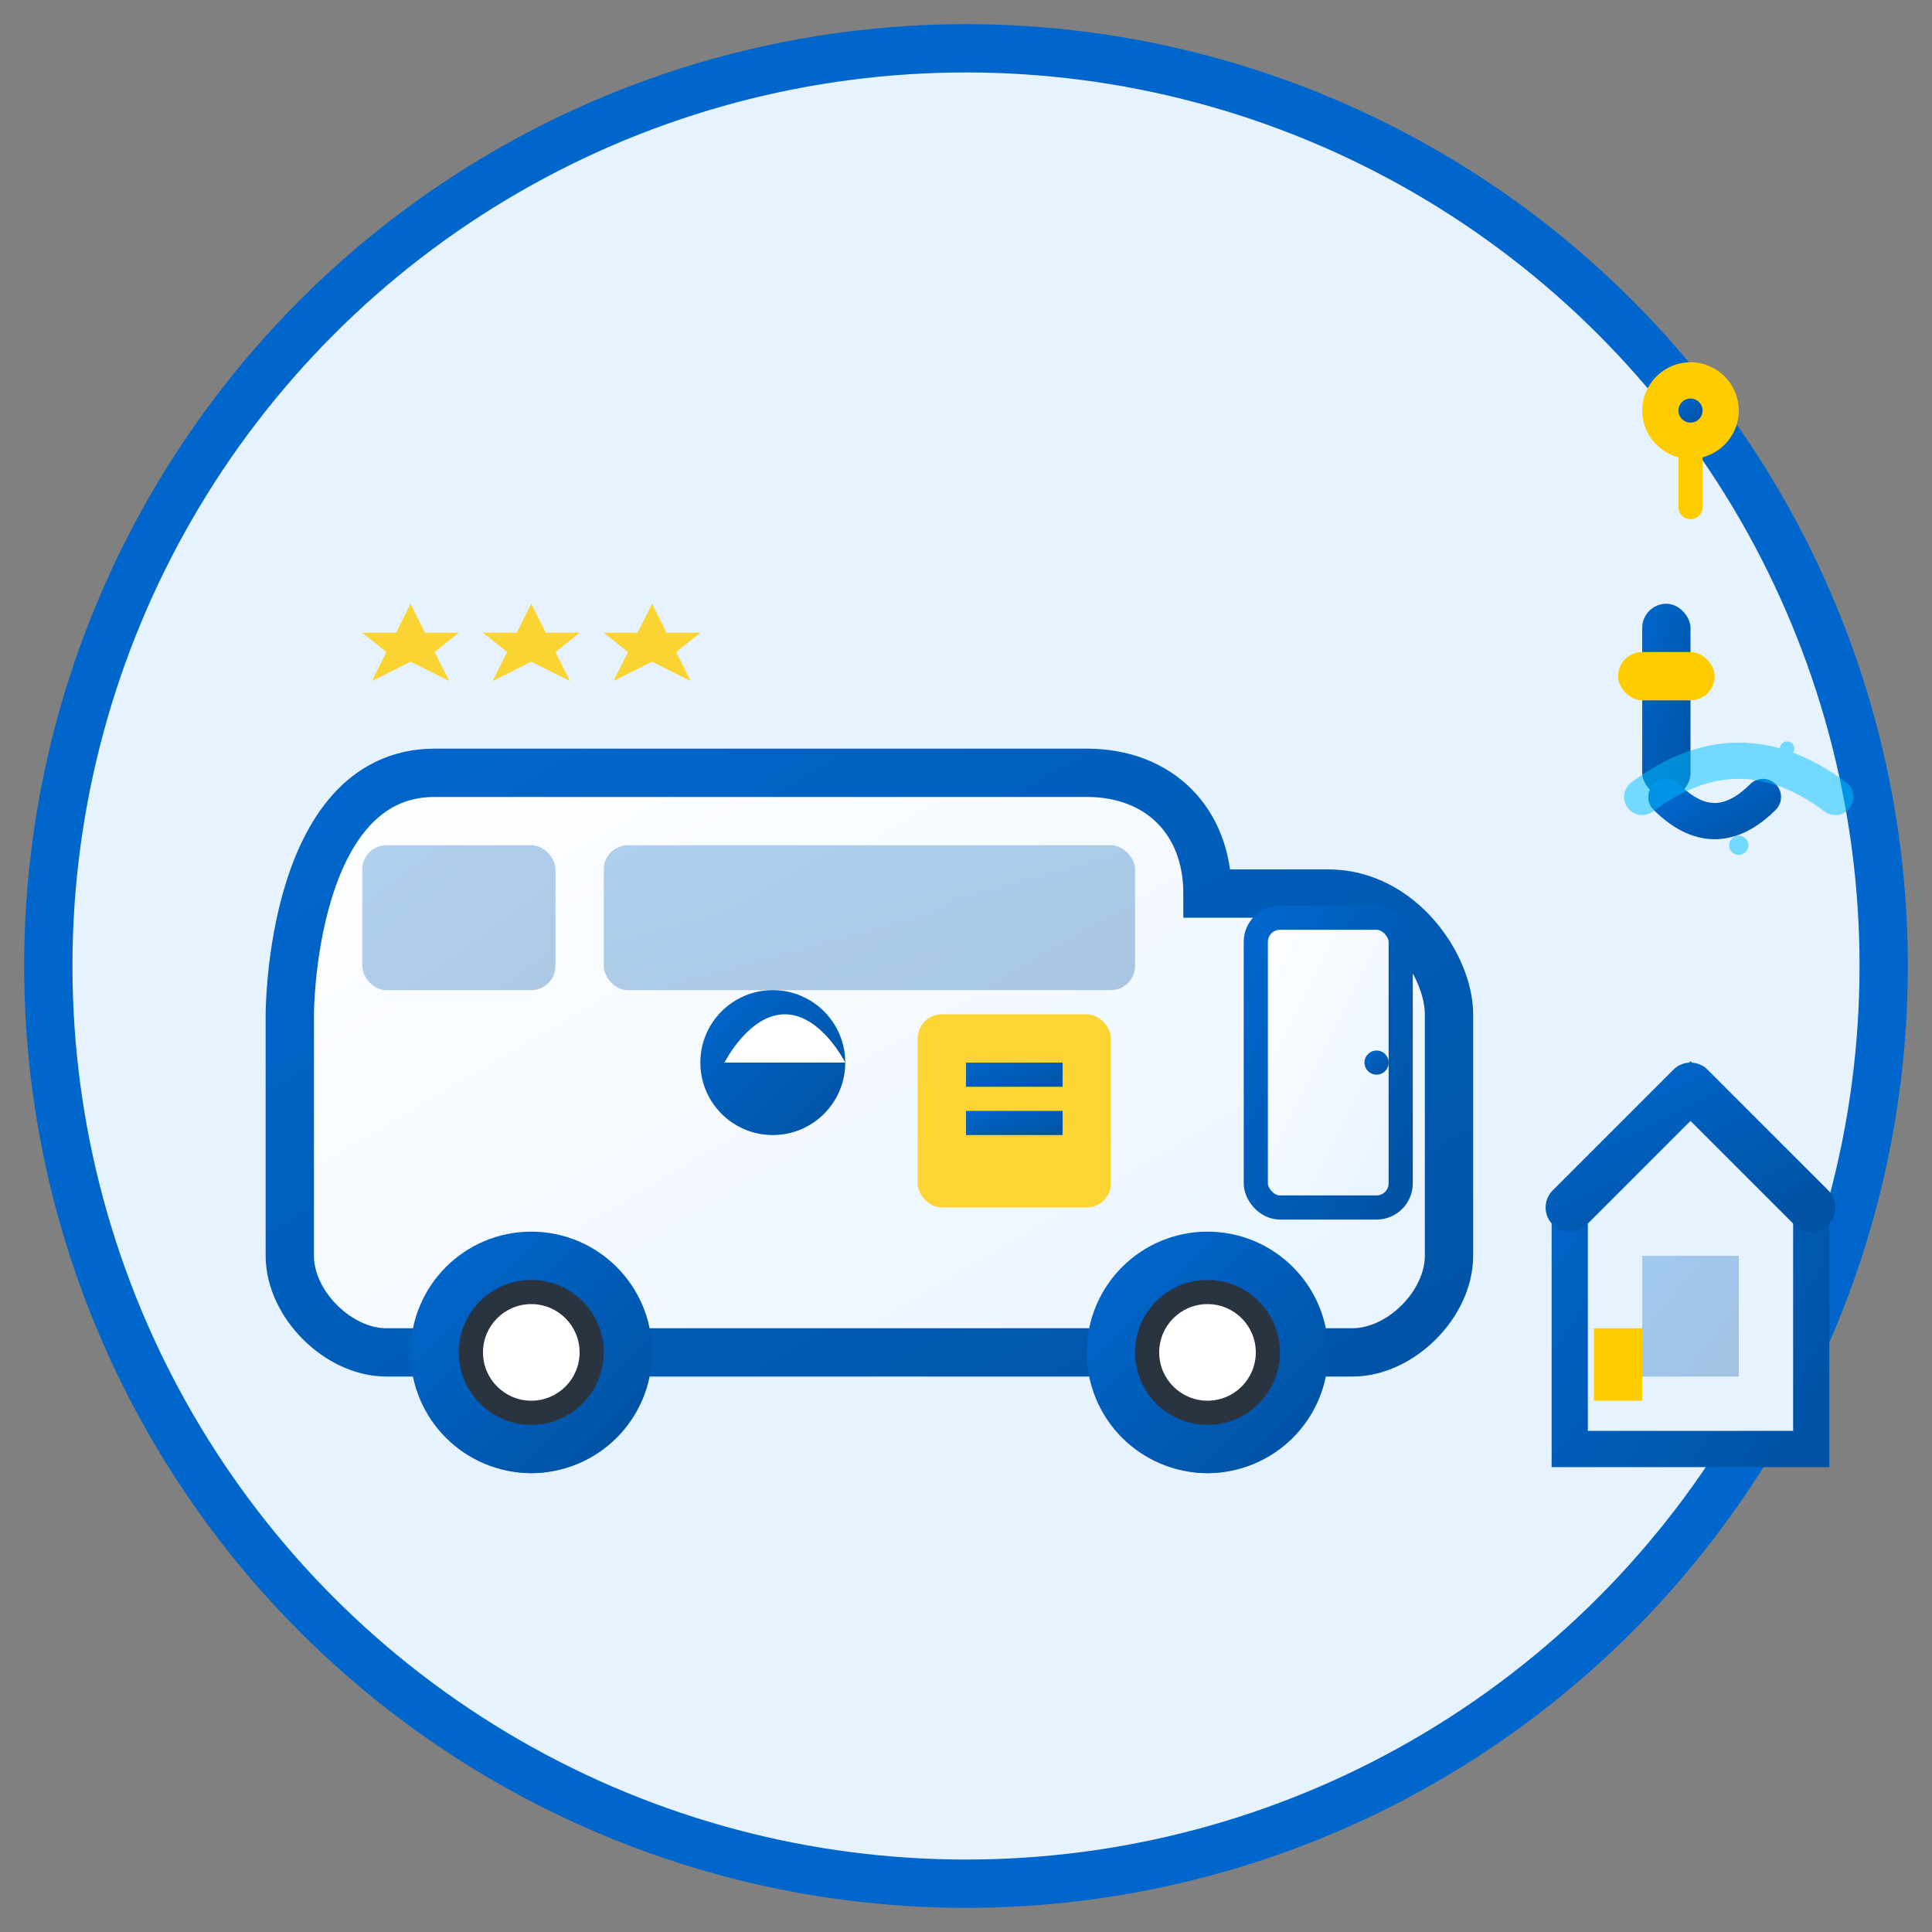 <svg width="80" height="80" viewBox="0 0 80 80" fill="none" xmlns="http://www.w3.org/2000/svg">
  <rect x="0" y="0" width="80" height="80" fill="#808080" stroke="none"/>
  <defs>
    <linearGradient id="mobileGradient" x1="0%" y1="0%" x2="100%" y2="100%">
      <stop offset="0%" style="stop-color:#0066CC;stop-opacity:1" />
      <stop offset="100%" style="stop-color:#0052A3;stop-opacity:1" />
    </linearGradient>
    <linearGradient id="vanGradient" x1="0%" y1="0%" x2="100%" y2="100%">
      <stop offset="0%" style="stop-color:#FFFFFF;stop-opacity:1" />
      <stop offset="100%" style="stop-color:#E6F3FF;stop-opacity:1" />
    </linearGradient>
  </defs>
  
  <!-- Background circle -->
  <circle cx="40" cy="40" r="38" fill="#E6F3FF" stroke="#0066CC" stroke-width="2"/>
  
  <!-- Service van body -->
  <path d="M12 42 C12 42, 12 32, 18 32 L45 32 C48 32, 50 34, 50 37 L55 37 C58 37, 60 40, 60 42 L60 52 C60 54, 58 56, 56 56 L54 56 C54 58, 52 60, 50 60 C48 60, 46 58, 46 56 L26 56 C26 58, 24 60, 22 60 C20 60, 18 58, 18 56 L16 56 C14 56, 12 54, 12 52 L12 42 Z" fill="url(#vanGradient)" stroke="url(#mobileGradient)" stroke-width="2"/>
  
  <!-- Van windows -->
  <rect x="15" y="35" width="8" height="6" rx="1" fill="url(#mobileGradient)" opacity="0.3"/>
  <rect x="25" y="35" width="22" height="6" rx="1" fill="url(#mobileGradient)" opacity="0.3"/>
  
  <!-- Van door -->
  <rect x="52" y="38" width="6" height="12" rx="1" fill="url(#vanGradient)" stroke="url(#mobileGradient)" stroke-width="1"/>
  <circle cx="57" cy="44" r="0.5" fill="url(#mobileGradient)"/>
  
  <!-- Van wheels -->
  <circle cx="22" cy="56" r="4" fill="#2A3441" stroke="url(#mobileGradient)" stroke-width="2"/>
  <circle cx="50" cy="56" r="4" fill="#2A3441" stroke="url(#mobileGradient)" stroke-width="2"/>
  
  <!-- Wheel rims -->
  <circle cx="22" cy="56" r="2" fill="#FFFFFF"/>
  <circle cx="50" cy="56" r="2" fill="#FFFFFF"/>
  
  <!-- Company logo on van -->
  <circle cx="32" cy="44" r="3" fill="url(#mobileGradient)"/>
  <path d="M30 44 C30 44, 31 42, 32.5 42 C34 42, 35 44, 35 44 L30 44 Z" fill="#FFFFFF"/>
  
  <!-- Mobile service equipment -->
  <rect x="38" y="42" width="8" height="8" rx="1" fill="#FFCC00" opacity="0.8"/>
  <rect x="40" y="44" width="4" height="1" fill="url(#mobileGradient)"/>
  <rect x="40" y="46" width="4" height="1" fill="url(#mobileGradient)"/>
  
  <!-- Service area/house -->
  <path d="M65 50 L70 45 L75 50 L75 60 L65 60 Z" fill="#E6F3FF" stroke="url(#mobileGradient)" stroke-width="1.5"/>
  <path d="M65 50 L70 45 L75 50" fill="none" stroke="url(#mobileGradient)" stroke-width="2" stroke-linecap="round" stroke-linejoin="round"/>
  <rect x="68" y="52" width="4" height="5" fill="url(#mobileGradient)" opacity="0.3"/>
  <rect x="66" y="55" width="2" height="3" fill="#FFCC00"/>
  
  <!-- Movement lines -->
  <g opacity="0.6">
    <path d="M5 30 L10 30" stroke="url(#mobileGradient)" stroke-width="2" stroke-linecap="round"/>
    <path d="M3 35 L8 35" stroke="url(#mobileGradient)" stroke-width="2" stroke-linecap="round"/>
    <path d="M6 40 L11 40" stroke="url(#mobileGradient)" stroke-width="2" stroke-linecap="round"/>
  </g>
  
  <!-- Service tools -->
  <g transform="translate(68, 25)">
    <!-- Pressure washer -->
    <rect x="0" y="0" width="2" height="8" rx="1" fill="url(#mobileGradient)"/>
    <rect x="-1" y="2" width="4" height="2" rx="1" fill="#FFCC00"/>
    <path d="M1 8 Q3 10 5 8" stroke="url(#mobileGradient)" stroke-width="1.5" fill="none" stroke-linecap="round"/>
  </g>
  
  <!-- Water spray effect -->
  <g opacity="0.5">
    <path d="M68 33 Q72 30 76 33" stroke="#00BFFF" stroke-width="1.5" fill="none" stroke-linecap="round"/>
    <circle cx="76" cy="33" r="0.5" fill="#00BFFF"/>
    <circle cx="74" cy="31" r="0.3" fill="#00BFFF"/>
    <circle cx="72" cy="35" r="0.4" fill="#00BFFF"/>
  </g>
  
  <!-- Location pin -->
  <g transform="translate(68, 15)">
    <path d="M2 0 C3.1 0 4 0.9 4 2 C4 3.1 3.1 4 2 4 C0.9 4 0 3.1 0 2 C0 0.9 0.9 0 2 0 Z" fill="#FFCC00"/>
    <path d="M2 4 L2 6" stroke="#FFCC00" stroke-width="1" stroke-linecap="round"/>
    <circle cx="2" cy="2" r="0.5" fill="url(#mobileGradient)"/>
  </g>
  
  <!-- Service quality stars -->
  <g transform="translate(15, 25)" opacity="0.8">
    <path d="M2 0 L2.6 1.2 L4 1.2 L3 2 L3.6 3.2 L2 2.4 L0.4 3.2 L1 2 L0 1.2 L1.4 1.2 Z" fill="#FFCC00"/>
    <path d="M7 0 L7.6 1.2 L9 1.2 L8 2 L8.6 3.2 L7 2.4 L5.4 3.2 L6 2 L5 1.2 L6.4 1.2 Z" fill="#FFCC00"/>
    <path d="M12 0 L12.6 1.2 L14 1.2 L13 2 L13.6 3.2 L12 2.4 L10.4 3.2 L11 2 L10 1.2 L11.4 1.2 Z" fill="#FFCC00"/>
  </g>
</svg>
